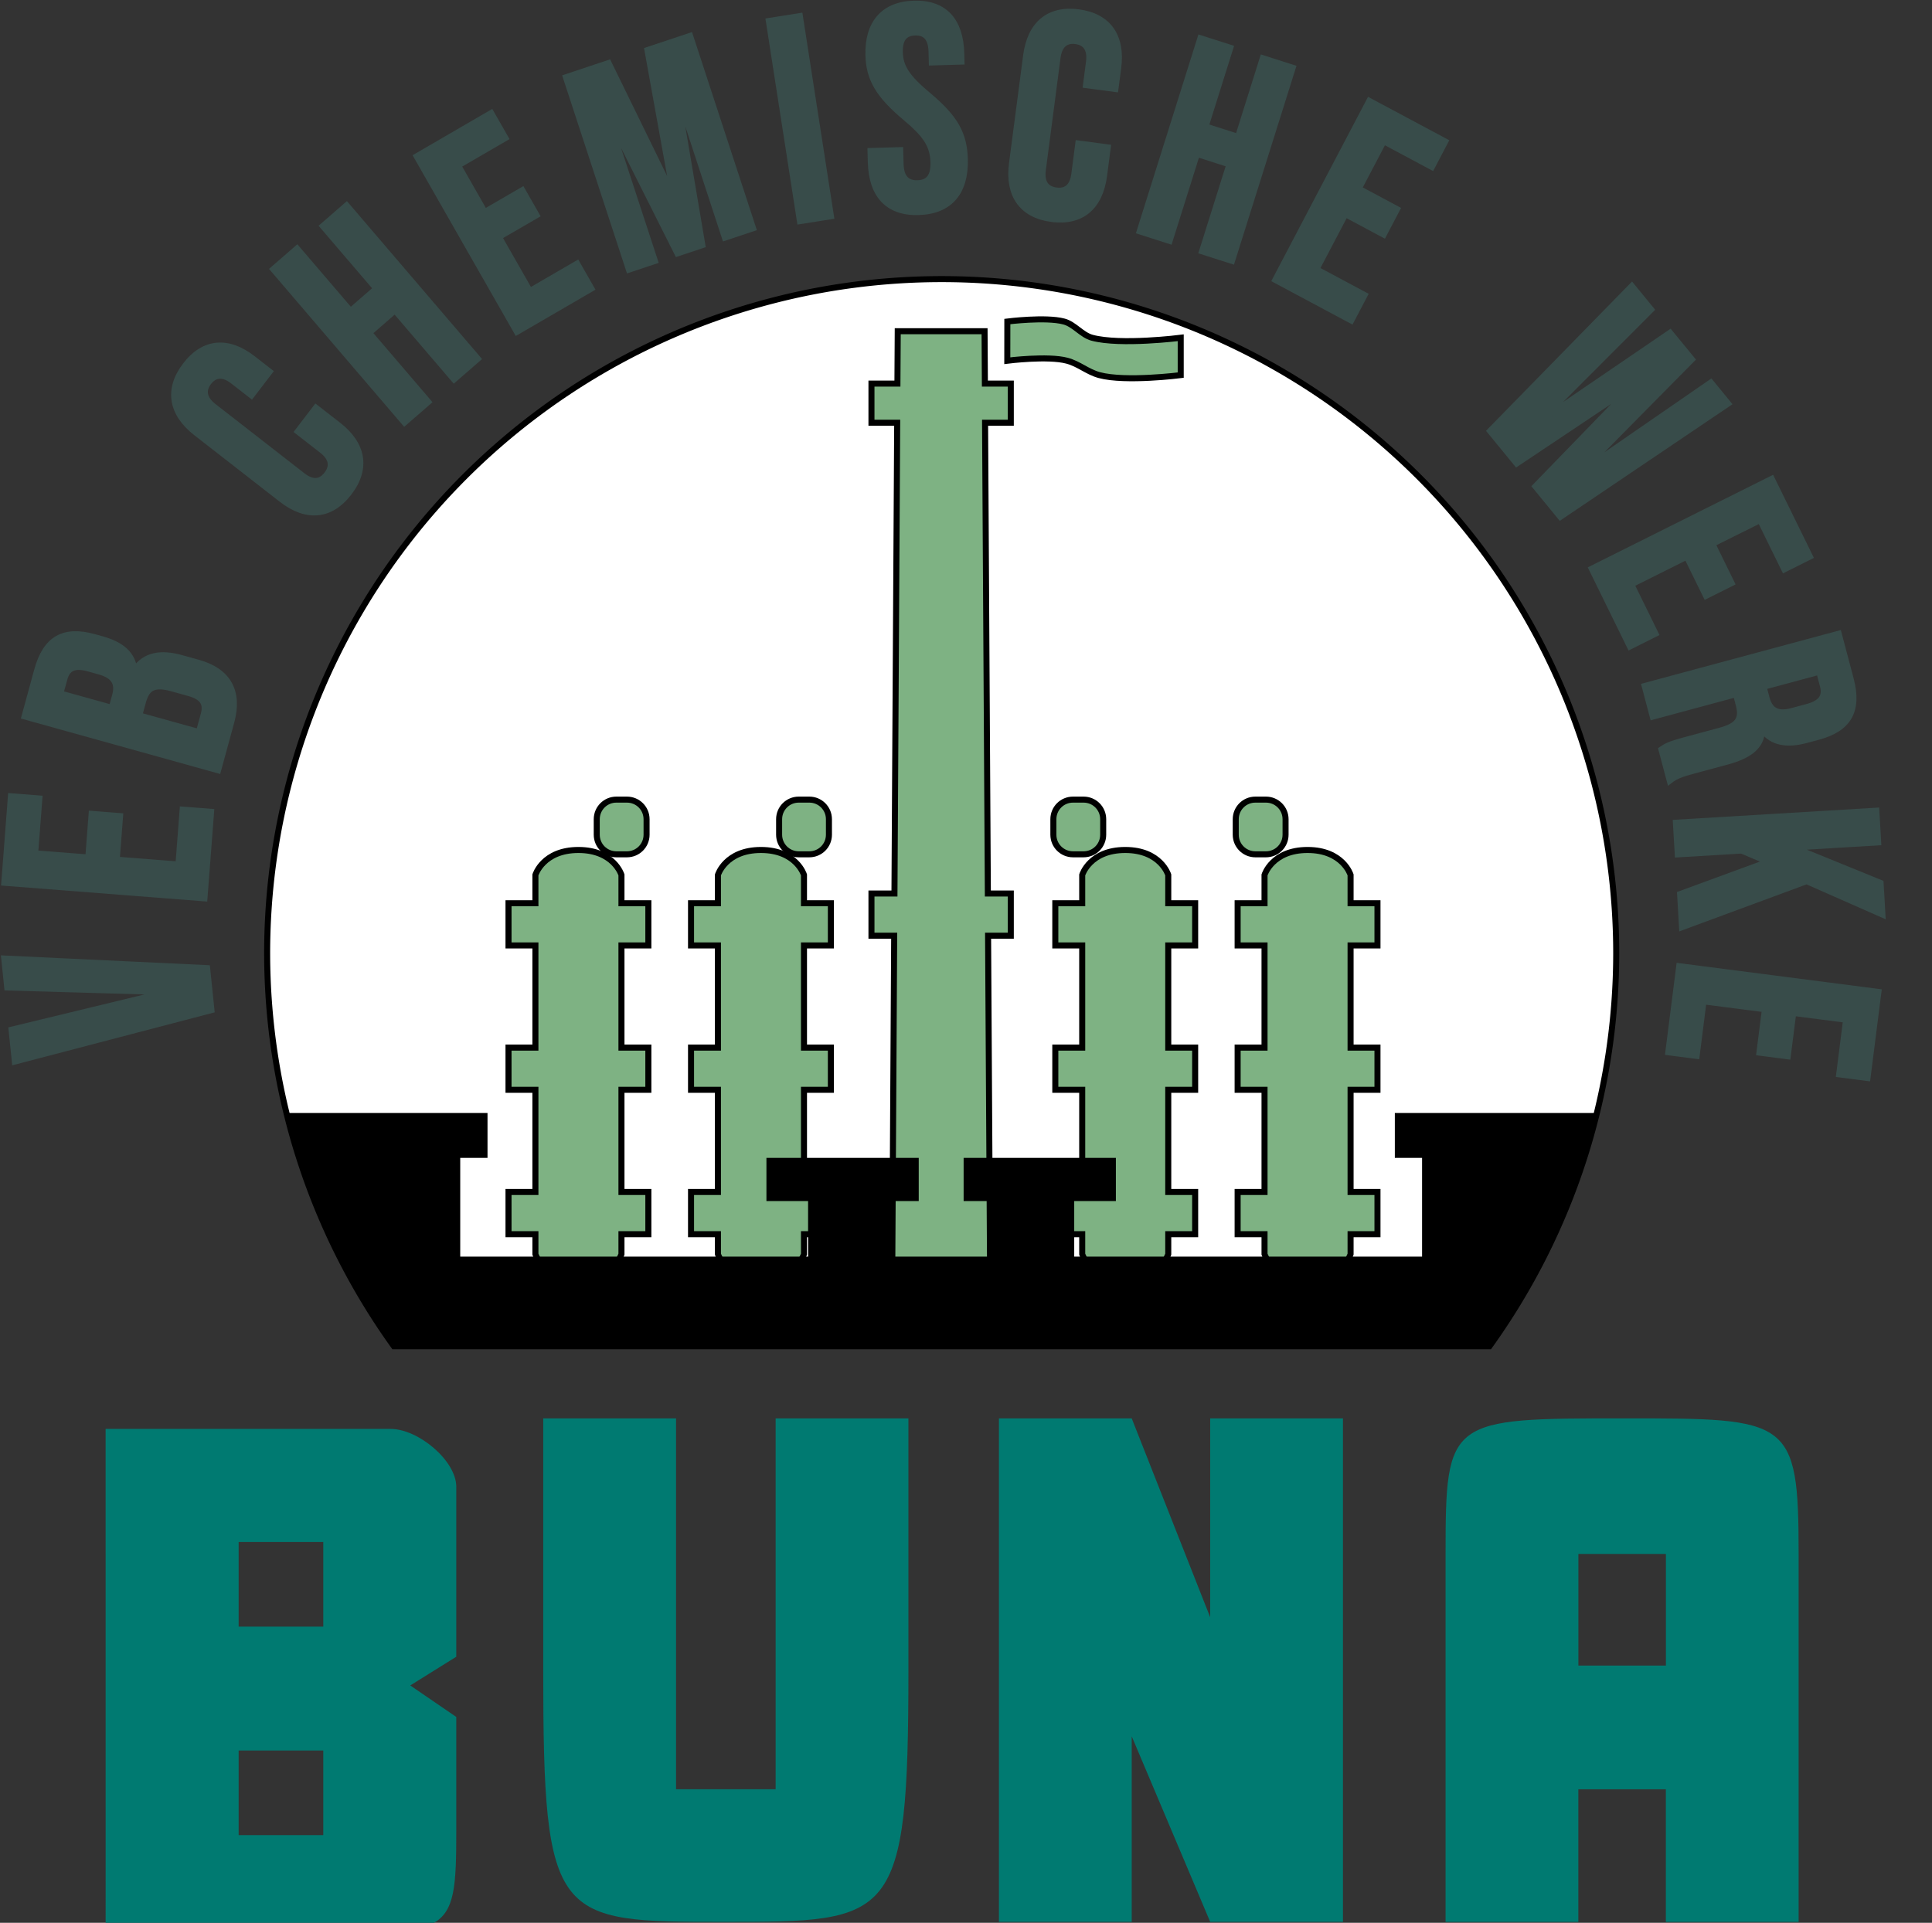 <?xml version="1.0" encoding="UTF-8" standalone="no"?>
<!-- Created with Inkscape (http://www.inkscape.org/) -->

<svg
   width="79.734mm"
   height="79.375mm"
   viewBox="0 0 79.734 79.375"
   version="1.1"
   id="svg5"
   xmlns="http://www.w3.org/2000/svg"
   xmlns:svg="http://www.w3.org/2000/svg">
  <rect x="0" y="0" width="79.734" height="79.375" fill="#333333" stroke="none"/>
  <defs
     id="defs2" />
  <g
     id="layer1"
     transform="translate(-61.113,-115.477)">
    <g
       id="g7020"
       transform="translate(0,-0.924)">
      <g
         id="g6219-4-6"
         transform="matrix(0.916,0,0,1,18.232,4.2243684e-7)">
        <g
           id="g5999-1-1-6"
           transform="matrix(0.899,0,0,1,11.216,0)" />
      </g>
    </g>
    <g
       id="g88883"
       transform="matrix(1.883,0,0,1.883,-53.974,-101.989)">
      <path
         id="path10585"
         style="opacity:1;fill:#ffffff;fill-opacity:1;stroke:#000000;stroke-width:0.132;stroke-linecap:square;stroke-miterlimit:4;stroke-dasharray:none;stroke-opacity:1;paint-order:fill markers stroke"
         d="m 81.758,121.608 a 14.783,14.783 0 0 0 -14.784,14.784 14.783,14.783 0 0 0 2.778,8.61 h 24.012 a 14.783,14.783 0 0 0 2.778,-8.61 14.783,14.783 0 0 0 -14.784,-14.784 z" />
      <g
         id="g13398"
         style="fill:#384c4a;fill-opacity:0.996">
        <path
           id="path2123"
           style="fill:#7eb283;fill-opacity:0.996;stroke:#000000;stroke-width:0.132;stroke-linecap:butt;stroke-linejoin:miter;stroke-miterlimit:4;stroke-dasharray:none;stroke-opacity:1"
           d="m 81.746,122.75 h -0.951 l -0.007,1.149 H 80.219 v 0.858 h 0.564 l -0.06,10.321 H 80.219 v 0.924 h 0.498 l -0.042,7.245 h 0.959 m -0.959,0 h 2.143 l -0.043,-7.245 h 0.498 v -0.924 h -0.503 l -0.061,-10.321 h 0.564 V 123.899 H 82.705 l -0.007,-1.149 -1.158,1.2e-4" />
        <path
           id="rect9003-4"
           style="fill:#7eb283;fill-opacity:0.996;stroke:#000000;stroke-width:0.132;stroke-linecap:square;paint-order:fill markers stroke"
           d="m 78.625,133.019 h 0.232 c 0.238,0 0.43,0.192 0.43,0.43 v 0.339 c 0,0.238 -0.192,0.43 -0.43,0.43 h -0.232 c -0.238,0 -0.43,-0.192 -0.43,-0.43 v -0.339 c 0,-0.238 0.192,-0.43 0.43,-0.43 z" />
        <path
           id="rect9003-7"
           style="fill:#7eb283;fill-opacity:0.996;stroke:#000000;stroke-width:0.132;stroke-linecap:square;paint-order:fill markers stroke"
           d="M 84.637,133.019 H 84.868 c 0.238,0 0.43,0.192 0.43,0.43 v 0.339 c 0,0.238 -0.192,0.43 -0.43,0.43 h -0.232 c -0.238,0 -0.43,-0.192 -0.43,-0.43 v -0.339 c 0,-0.238 0.192,-0.43 0.43,-0.43 z" />
        <path
           id="rect9003-0"
           style="fill:#7eb283;fill-opacity:0.996;stroke:#000000;stroke-width:0.132;stroke-linecap:square;paint-order:fill markers stroke"
           d="m 88.633,133.019 h 0.232 c 0.238,0 0.43,0.192 0.43,0.43 v 0.339 c 0,0.238 -0.192,0.43 -0.43,0.43 h -0.232 c -0.238,0 -0.43,-0.192 -0.43,-0.43 v -0.339 c 0,-0.238 0.192,-0.43 0.43,-0.43 z" />
        <g
           id="g6219-4-6-6"
           transform="matrix(0.916,0,0,1,6.459,4.2243684e-7)"
           style="fill:#384c4a;fill-opacity:0.996;stroke:#000000;stroke-width:0.138;stroke-miterlimit:4;stroke-dasharray:none;stroke-opacity:1">
          <path
             id="rect5817-4-5-7-2-5"
             style="fill:#7eb283;fill-opacity:0.996;stroke:#000000;stroke-width:0.5;stroke-linecap:square;stroke-miterlimit:4;stroke-dasharray:none;stroke-opacity:1;paint-order:fill markers stroke"
             d="m 293.875,506.125 c -2.935,0 -3.562,2.062 -3.562,2.062 v 2.344 h -2.227 v 3.492 h 2.227 v 8.451 h -2.227 v 3.492 h 2.227 v 8.451 h -2.227 v 3.492 h 2.227 v 1.652 c 0,0 0.628,2.062 3.562,2.062 2.935,0 3.562,-2.062 3.562,-2.062 v -1.652 h 2.227 v -3.492 h -2.227 v -8.451 h 2.227 v -3.492 h -2.227 v -8.451 h 2.227 v -3.492 h -2.227 v -2.344 c 0,0 -0.628,-2.062 -3.562,-2.062 z"
             transform="matrix(0.289,0,0,0.265,-7.05,-4.2243684e-7)" />
          <g
             id="g5999-1-1-6-3"
             transform="matrix(0.899,0,0,1,11.216,0)"
             style="fill:#384c4a;fill-opacity:0.996;stroke:#000000;stroke-width:0.146;stroke-miterlimit:4;stroke-dasharray:none;stroke-opacity:1" />
        </g>
        <path
           id="rect9003"
           style="fill:#7eb283;fill-opacity:0.996;stroke:#000000;stroke-width:0.132;stroke-linecap:square;paint-order:fill markers stroke"
           d="m 74.628,133.019 h 0.232 c 0.238,0 0.43,0.192 0.43,0.43 v 0.339 c 0,0.238 -0.192,0.43 -0.43,0.43 h -0.232 c -0.238,0 -0.43,-0.192 -0.43,-0.43 v -0.339 c 0,-0.238 0.192,-0.43 0.43,-0.43 z" />
        <g
           id="g6219-4-6-61"
           transform="matrix(0.916,0,0,1,2.462,2.2307994e-6)"
           style="fill:#384c4a;fill-opacity:0.996;stroke:#000000;stroke-width:0.138;stroke-miterlimit:4;stroke-dasharray:none;stroke-opacity:1">
          <path
             id="rect5817-4-5-7-2-6"
             style="fill:#7eb283;fill-opacity:0.996;stroke:#000000;stroke-width:0.5;stroke-linecap:square;stroke-miterlimit:4;stroke-dasharray:none;stroke-opacity:1;paint-order:fill markers stroke"
             d="m 279.904,506.125 c -2.935,0 -3.562,2.062 -3.562,2.062 v 2.344 h -2.227 v 3.492 h 2.227 v 8.451 h -2.227 v 3.492 h 2.227 v 8.451 h -2.227 v 3.492 h 2.227 v 1.652 c 0,0 0.628,2.062 3.562,2.062 2.935,0 3.562,-2.062 3.562,-2.062 v -1.652 h 2.227 v -3.492 h -2.227 v -8.451 h 2.227 v -3.492 h -2.227 v -8.451 h 2.227 v -3.492 h -2.227 v -2.344 c 0,0 -0.628,-2.062 -3.562,-2.062 z"
             transform="matrix(0.289,0,0,0.265,-3.016,-4.2486195e-7)" />
          <g
             id="g5999-1-1-6-1"
             transform="matrix(0.899,0,0,1,11.216,0)"
             style="fill:#384c4a;fill-opacity:0.996;stroke:#000000;stroke-width:0.146;stroke-miterlimit:4;stroke-dasharray:none;stroke-opacity:1" />
        </g>
        <g
           id="g6219-4-6-6-1"
           transform="matrix(0.916,0,0,1,14.443,2.2283743e-6)"
           style="fill:#384c4a;fill-opacity:0.996;stroke:#000000;stroke-width:0.138;stroke-miterlimit:4;stroke-dasharray:none;stroke-opacity:1">
          <path
             id="rect5817-4-5-7-2-5-7"
             style="fill:#7eb283;fill-opacity:0.996;stroke:#000000;stroke-width:0.5;stroke-linecap:square;stroke-miterlimit:4;stroke-dasharray:none;stroke-opacity:1;paint-order:fill markers stroke"
             d="m 293.875,506.125 c -2.935,0 -3.562,2.062 -3.562,2.062 v 2.344 h -2.227 v 3.492 h 2.227 v 8.451 h -2.227 v 3.492 h 2.227 v 8.451 h -2.227 v 3.492 h 2.227 v 1.652 c 0,0 0.628,2.062 3.562,2.062 2.935,0 3.562,-2.062 3.562,-2.062 v -1.652 h 2.227 v -3.492 h -2.227 v -8.451 h 2.227 v -3.492 h -2.227 v -8.451 h 2.227 v -3.492 h -2.227 v -2.344 c 0,0 -0.628,-2.062 -3.562,-2.062 z"
             transform="matrix(0.289,0,0,0.265,-7.05,-4.2243684e-7)" />
          <g
             id="g5999-1-1-6-3-2"
             transform="matrix(0.899,0,0,1,11.216,0)"
             style="fill:#384c4a;fill-opacity:0.996;stroke:#000000;stroke-width:0.146;stroke-miterlimit:4;stroke-dasharray:none;stroke-opacity:1" />
        </g>
        <g
           id="g6219-4-6-6-0"
           transform="matrix(0.916,0,0,1,18.439,2.2283743e-6)"
           style="fill:#384c4a;fill-opacity:0.996;stroke:#000000;stroke-width:0.138;stroke-miterlimit:4;stroke-dasharray:none;stroke-opacity:1">
          <path
             id="rect5817-4-5-7-2-5-75"
             style="fill:#7eb283;fill-opacity:0.996;stroke:#000000;stroke-width:0.5;stroke-linecap:square;stroke-miterlimit:4;stroke-dasharray:none;stroke-opacity:1;paint-order:fill markers stroke"
             d="m 293.875,506.125 c -2.935,0 -3.562,2.062 -3.562,2.062 v 2.344 h -2.227 v 3.492 h 2.227 v 8.451 h -2.227 v 3.492 h 2.227 v 8.451 h -2.227 v 3.492 h 2.227 v 1.652 c 0,0 0.628,2.062 3.562,2.062 2.935,0 3.562,-2.062 3.562,-2.062 v -1.652 h 2.227 v -3.492 h -2.227 v -8.451 h 2.227 v -3.492 h -2.227 v -8.451 h 2.227 v -3.492 h -2.227 v -2.344 c 0,0 -0.628,-2.062 -3.562,-2.062 z"
             transform="matrix(0.289,0,0,0.265,-7.05,-4.2243684e-7)" />
          <g
             id="g5999-1-1-6-3-4"
             transform="matrix(0.899,0,0,1,11.216,0)"
             style="fill:#384c4a;fill-opacity:0.996;stroke:#000000;stroke-width:0.146;stroke-miterlimit:4;stroke-dasharray:none;stroke-opacity:1" />
        </g>
        <path
           style="fill:#7eb283;fill-opacity:1;stroke:#000000;stroke-width:0.132;stroke-linecap:butt;stroke-linejoin:miter;stroke-miterlimit:4;stroke-dasharray:none;stroke-opacity:1"
           d="m 83.196,123.397 c 0,0 0.888,-0.113 1.31,0 0.264,0.071 0.445,0.245 0.709,0.316 0.574,0.154 1.782,0 1.782,0 v -0.819 c 0,0 -1.316,0.167 -1.941,0 -0.229,-0.061 -0.388,-0.295 -0.617,-0.356 -0.4,-0.107 -1.242,0 -1.242,0 z"
           id="path11971" />
      </g>
      <path
         id="path10188"
         style="fill:none;fill-opacity:0.468;stroke-width:0.5;stroke-linecap:square;paint-order:fill markers stroke"
         d="m 103.452,135.202 a 18.653,18.653 0 0 1 -9.327,16.154 18.653,18.653 0 0 1 -18.653,0 18.653,18.653 0 0 1 -9.327,-16.154" />
      <path
         id="path1138"
         style="opacity:1;fill:#000000;fill-opacity:1;stroke:none;stroke-width:0.262px;stroke-linecap:butt;stroke-linejoin:miter;stroke-opacity:1"
         d="m 67.379,139.889 c 0.436,1.796 1.206,3.504 2.354,5.112 h 12.015 12.015 c 1.216,-1.704 1.948,-3.408 2.354,-5.112 h -4.427 v 0.984 h 0.597 v 2.165 h -7.624 v -1.218 h 0.913 v -0.947 h -3.337 v 0.947 h 0.562 v 1.218 h -1.054 -1.054 v -1.218 h 0.562 v -0.947 h -3.338 v 0.947 h 0.913 v 1.218 h -7.624 v -2.165 h 0.598 v -0.984 z" />
      <g
         id="text13887-0"
         style="font-weight:bold;font-size:6.35px;line-height:1.25;font-family:'Bebas Neue';-inkscape-font-specification:'Bebas Neue Bold';letter-spacing:0.516px;fill:#384c4a;fill-opacity:1;stroke:#384c4a;stroke-width:0.129;stroke-miterlimit:4;stroke-dasharray:none;stroke-opacity:1"
         transform="matrix(0.991,0,0,1,0.844,-0.032)">
        <path
           d="m 65.501,137.666 -0.096,-0.922 -4.491,-0.211 0.066,0.638 3.477,0.099 0.001,0.013 -3.382,0.811 0.073,0.701 z"
           id="path71051"
           style="fill:#384c4a;fill-opacity:1;stroke:#384c4a;stroke-width:0.129;stroke-miterlimit:4;stroke-dasharray:none;stroke-opacity:1" />
        <path
           d="m 65.346,135.217 0.147,-1.899 -0.633,-0.049 -0.093,1.203 -1.361,-0.105 0.074,-0.956 -0.633,-0.049 -0.074,0.956 -1.171,-0.09 0.093,-1.203 -0.633,-0.049 -0.147,1.899 z"
           id="path71053"
           style="fill:#384c4a;fill-opacity:1;stroke:#384c4a;stroke-width:0.129;stroke-miterlimit:4;stroke-dasharray:none;stroke-opacity:1" />
        <path
           d="m 65.647,132.41 0.292,-1.059 c 0.186,-0.673 -0.073,-1.12 -0.734,-1.303 l -0.367,-0.101 c -0.453,-0.125 -0.81,-0.072 -1.032,0.255 l -0.012,-0.003 c -0.04,-0.334 -0.278,-0.544 -0.719,-0.666 l -0.171,-0.047 c -0.661,-0.182 -1.068,0.028 -1.261,0.726 l -0.28,1.016 z m -2.355,-1.374 -1.132,-0.312 0.09,-0.324 c 0.066,-0.239 0.229,-0.306 0.535,-0.221 l 0.239,0.066 c 0.343,0.095 0.411,0.278 0.341,0.529 z m 1.928,0.532 -1.316,-0.363 0.083,-0.3 c 0.084,-0.306 0.242,-0.401 0.64,-0.291 l 0.373,0.103 c 0.318,0.088 0.389,0.239 0.326,0.465 z"
           id="path71055"
           style="fill:#384c4a;fill-opacity:1;stroke:#384c4a;stroke-width:0.129;stroke-miterlimit:4;stroke-dasharray:none;stroke-opacity:1" />
        <path
           d="m 68.543,126.323 c 0.411,-0.533 0.307,-1.063 -0.236,-1.482 l -0.498,-0.384 -0.404,0.523 0.538,0.415 c 0.231,0.178 0.236,0.359 0.108,0.525 -0.128,0.166 -0.304,0.207 -0.535,0.028 l -1.966,-1.517 c -0.231,-0.178 -0.241,-0.363 -0.113,-0.529 0.128,-0.166 0.309,-0.203 0.54,-0.024 l 0.407,0.314 0.404,-0.523 -0.372,-0.287 c -0.543,-0.419 -1.082,-0.386 -1.493,0.147 -0.411,0.533 -0.307,1.063 0.236,1.482 l 1.89,1.459 c 0.543,0.419 1.082,0.386 1.493,-0.147 z"
           id="path71057"
           style="fill:#384c4a;fill-opacity:1;stroke:#384c4a;stroke-width:0.129;stroke-miterlimit:4;stroke-dasharray:none;stroke-opacity:1" />
        <path
           d="m 69.768,124.788 0.529,-0.456 -1.307,-1.514 0.567,-0.49 1.307,1.514 0.529,-0.456 -2.905,-3.365 -0.529,0.456 1.183,1.37 -0.567,0.49 -1.183,-1.37 -0.529,0.456 z"
           id="path71059"
           style="fill:#384c4a;fill-opacity:1;stroke:#384c4a;stroke-width:0.129;stroke-miterlimit:4;stroke-dasharray:none;stroke-opacity:1" />
        <path
           d="m 72.253,122.799 1.651,-0.951 -0.317,-0.55 -1.046,0.602 -0.681,-1.183 0.831,-0.478 -0.317,-0.55 -0.831,0.478 -0.586,-1.018 1.046,-0.602 -0.317,-0.55 -1.651,0.951 z"
           id="path71061"
           style="fill:#384c4a;fill-opacity:1;stroke:#384c4a;stroke-width:0.129;stroke-miterlimit:4;stroke-dasharray:none;stroke-opacity:1" />
        <path
           d="m 74.73,121.434 0.579,-0.191 -1.056,-3.196 0.012,-0.004 1.538,3.036 0.555,-0.183 -0.573,-3.355 0.012,-0.004 1.056,3.196 0.627,-0.207 -1.394,-4.221 -0.947,0.313 0.576,3.16 -0.012,0.004 -1.42,-2.881 -0.947,0.313 z"
           id="path71063"
           style="fill:#384c4a;fill-opacity:1;stroke:#384c4a;stroke-width:0.129;stroke-miterlimit:4;stroke-dasharray:none;stroke-opacity:1" />
        <path
           d="m 78.512,120.371 0.69,-0.108 -0.688,-4.391 -0.69,0.108 z"
           id="path71065"
           style="fill:#384c4a;fill-opacity:1;stroke:#384c4a;stroke-width:0.129;stroke-miterlimit:4;stroke-dasharray:none;stroke-opacity:1" />
        <path
           d="m 81.141,120.171 c 0.686,-0.019 1.042,-0.436 1.022,-1.16 -0.016,-0.552 -0.21,-0.903 -0.808,-1.4 -0.468,-0.387 -0.621,-0.618 -0.63,-0.941 -0.009,-0.305 0.115,-0.429 0.337,-0.435 0.222,-0.006 0.353,0.111 0.361,0.428 l 0.006,0.229 0.66,-0.019 -0.005,-0.184 c -0.02,-0.711 -0.368,-1.108 -1.047,-1.089 -0.679,0.019 -1.03,0.436 -1.01,1.134 0.014,0.508 0.215,0.864 0.813,1.362 0.468,0.387 0.615,0.618 0.625,0.986 0.009,0.33 -0.127,0.448 -0.349,0.455 -0.222,0.006 -0.365,-0.104 -0.374,-0.421 l -0.009,-0.305 -0.66,0.019 0.007,0.254 c 0.02,0.711 0.374,1.107 1.06,1.088 z"
           id="path71067"
           style="fill:#384c4a;fill-opacity:1;stroke:#384c4a;stroke-width:0.129;stroke-miterlimit:4;stroke-dasharray:none;stroke-opacity:1" />
        <path
           d="m 84.079,120.322 c 0.667,0.088 1.073,-0.268 1.163,-0.948 l 0.082,-0.623 -0.655,-0.086 -0.089,0.674 c -0.038,0.29 -0.192,0.385 -0.399,0.357 -0.208,-0.028 -0.331,-0.159 -0.293,-0.449 l 0.325,-2.461 c 0.038,-0.29 0.193,-0.391 0.4,-0.363 0.208,0.027 0.33,0.165 0.292,0.455 l -0.067,0.51 0.655,0.086 0.062,-0.466 c 0.09,-0.68 -0.209,-1.129 -0.877,-1.218 -0.667,-0.088 -1.073,0.268 -1.163,0.948 l -0.313,2.367 c -0.09,0.68 0.209,1.129 0.877,1.218 z"
           id="path71069"
           style="fill:#384c4a;fill-opacity:1;stroke:#384c4a;stroke-width:0.129;stroke-miterlimit:4;stroke-dasharray:none;stroke-opacity:1" />
        <path
           d="m 86.025,120.594 0.666,0.211 0.605,-1.907 0.714,0.227 -0.605,1.907 0.666,0.211 1.344,-4.237 -0.666,-0.211 -0.547,1.725 -0.714,-0.227 0.547,-1.725 -0.666,-0.211 z"
           id="path71071"
           style="fill:#384c4a;fill-opacity:1;stroke:#384c4a;stroke-width:0.129;stroke-miterlimit:4;stroke-dasharray:none;stroke-opacity:1" />
        <path
           d="m 89.025,121.658 1.683,0.892 0.297,-0.561 -1.066,-0.565 0.639,-1.206 0.847,0.449 0.297,-0.561 -0.847,-0.449 0.55,-1.038 1.066,0.565 0.297,-0.561 -1.683,-0.892 z"
           id="path71073"
           style="fill:#384c4a;fill-opacity:1;stroke:#384c4a;stroke-width:0.129;stroke-miterlimit:4;stroke-dasharray:none;stroke-opacity:1" />
        <path
           d="m 93.774,124.97 0.591,0.715 2.512,-1.665 0.008,0.01 -2.108,2.154 0.554,0.67 3.713,-2.485 -0.384,-0.465 -2.831,1.937 -0.008,-0.01 2.423,-2.431 -0.486,-0.587 -2.843,1.922 -0.008,-0.01 2.435,-2.417 -0.429,-0.519 z"
           id="path71075"
           style="fill:#384c4a;fill-opacity:1;stroke:#384c4a;stroke-width:0.129;stroke-miterlimit:4;stroke-dasharray:none;stroke-opacity:1" />
        <path
           d="m 96.024,127.989 0.845,1.707 0.569,-0.282 -0.535,-1.081 1.224,-0.606 0.425,0.859 0.569,-0.282 -0.425,-0.859 1.053,-0.521 0.535,1.081 0.569,-0.282 -0.845,-1.707 z"
           id="path71077"
           style="fill:#384c4a;fill-opacity:1;stroke:#384c4a;stroke-width:0.129;stroke-miterlimit:4;stroke-dasharray:none;stroke-opacity:1" />
        <path
           d="m 97.194,130.559 0.18,0.675 1.84,-0.492 0.062,0.233 c 0.082,0.307 -0.016,0.458 -0.415,0.564 l -0.785,0.21 c -0.35,0.093 -0.411,0.136 -0.511,0.202 l 0.184,0.687 c 0.141,-0.11 0.293,-0.157 0.502,-0.213 l 0.755,-0.202 c 0.485,-0.129 0.774,-0.325 0.788,-0.69 l 0.012,-0.003 c 0.203,0.268 0.523,0.334 0.965,0.216 l 0.264,-0.07 c 0.663,-0.177 0.907,-0.564 0.721,-1.264 l -0.267,-1 z m 2.634,0.019 1.227,-0.328 0.082,0.307 c 0.064,0.239 -0.043,0.38 -0.35,0.462 l -0.331,0.088 c -0.344,0.092 -0.495,-0.032 -0.562,-0.284 z"
           id="path71079"
           style="fill:#384c4a;fill-opacity:1;stroke:#384c4a;stroke-width:0.129;stroke-miterlimit:4;stroke-dasharray:none;stroke-opacity:1" />
        <path
           d="m 97.885,133.556 0.041,0.697 1.414,-0.084 0.581,0.245 -1.943,0.707 0.043,0.729 2.758,-1.01 1.678,0.734 -0.041,-0.697 -1.923,-0.776 1.87,-0.111 -0.041,-0.697 z"
           id="path71081"
           style="fill:#384c4a;fill-opacity:1;stroke:#384c4a;stroke-width:0.129;stroke-miterlimit:4;stroke-dasharray:none;stroke-opacity:1" />
        <path
           d="m 97.959,136.701 -0.242,1.89 0.63,0.081 0.153,-1.197 1.354,0.173 -0.122,0.951 0.63,0.081 0.122,-0.951 1.165,0.149 -0.153,1.197 0.63,0.081 0.242,-1.89 z"
           id="path71083"
           style="fill:#384c4a;fill-opacity:1;stroke:#384c4a;stroke-width:0.129;stroke-miterlimit:4;stroke-dasharray:none;stroke-opacity:1" />
      </g>
      <path
         id="path77667"
         style="fill:#007b72;fill-opacity:0.996;stroke:none;stroke-width:1px;stroke-linecap:butt;stroke-linejoin:miter;stroke-opacity:1"
         d="m 239.375,595.737 14.477,8.2e-4 c 14.142,-8.2e-4 14.523,0.74 14.523,-8.574 v -9.315 l -3.807,-2.607 3.807,-2.375 v -14.062 c -3.6e-4,-2.144 -3.122,-4.785 -5.438,-4.786 l -23.563,-8.2e-4 z M 250.375,563.375 h 7 v 7 h -7 z m 0,17.25 h 7 v 7 h -7 z"
         transform="scale(0.265)" />
      <path
         style="fill:#007b72;fill-opacity:0.996;stroke:none;stroke-width:0.265px;stroke-linecap:butt;stroke-linejoin:miter;stroke-opacity:1"
         d="m 73.025,146.584 v 5.519 c 10e-7,5.519 0.265,5.519 3.969,5.519 3.704,0 4.035,0 4.035,-5.519 v -5.519 h -2.91 v 8.131 h -2.183 v -8.131 z"
         id="path77669" />
      <path
         style="fill:#007b72;fill-opacity:0.996;stroke:none;stroke-width:0.265px;stroke-linecap:butt;stroke-linejoin:miter;stroke-opacity:1"
         d="m 83.013,146.584 v 11.038 h 2.91 v -4.069 l 1.72,4.069 h 2.91 v -11.038 h -2.91 v 4.361 l -1.72,-4.361 z"
         id="path77671" />
      <path
         id="path77673"
         style="fill:#007b72;fill-opacity:0.996;stroke:none;stroke-width:0.265px;stroke-linecap:butt;stroke-linejoin:miter;stroke-opacity:1"
         d="m 96.729,146.584 c -3.861,0 -3.927,1.6e-4 -3.927,2.972 -5e-6,2.447 0,8.067 0,8.067 h 2.91 v -2.907 h 1.918 v 2.907 h 2.91 v -8.067 c 0,-2.972 -0.199,-2.972 -3.812,-2.972 z m -1.016,2.972 h 1.918 v 2.447 h -1.918 z" />
    </g>
  </g>
</svg>
